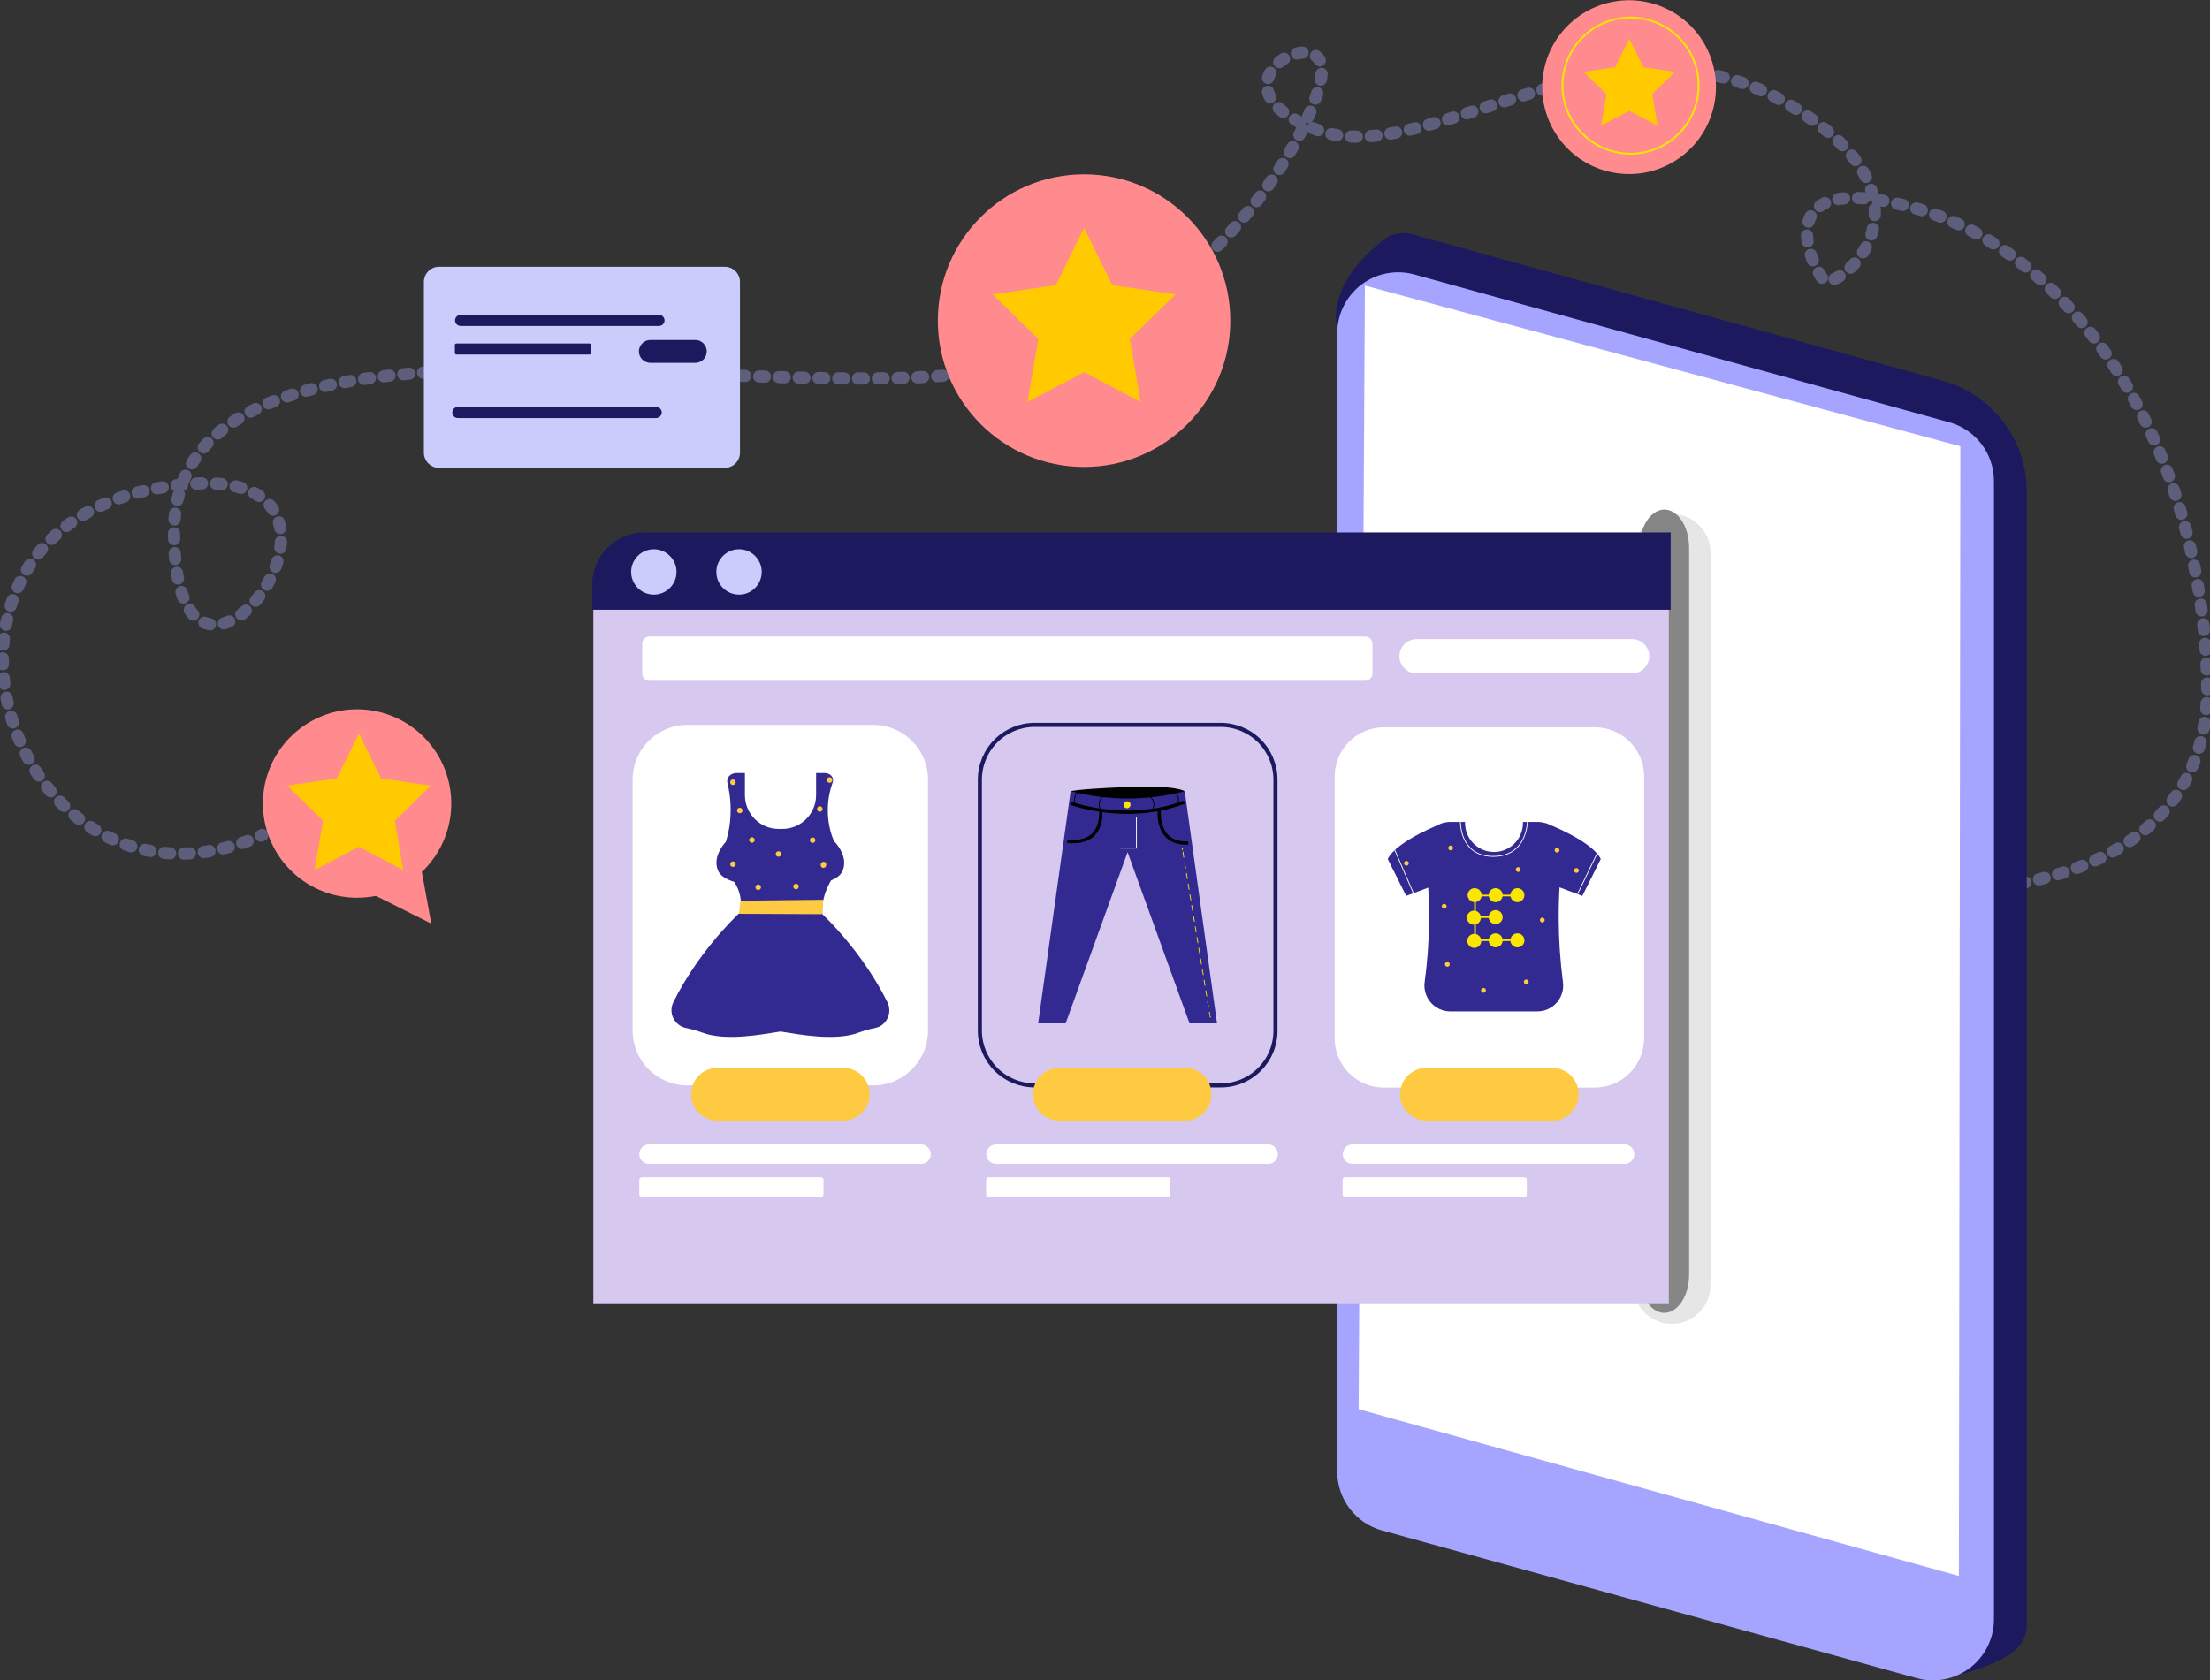 <svg width="543" height="413" viewBox="0 0 543 413" fill="none" xmlns="http://www.w3.org/2000/svg">
<rect x="0" y="0" width="543" height="413" fill="#333333" stroke="none"/>
<g clip-path="url(#clip0_1453_528)">
<g opacity="0.6">
<path opacity="0.6" d="M465.355 218.918C465.462 218.924 465.568 218.939 465.673 218.963" stroke="#A5A8FD" stroke-width="3" stroke-linecap="round" stroke-linejoin="round"/>
<path opacity="0.6" d="M467.212 219.054C479.129 219.734 543.966 220.913 542.29 166.771C540.432 107.142 508.172 61.797 470.928 51.276C433.683 40.756 444.875 64.925 447.956 68.644C451.037 72.362 480.216 48.737 438.033 24.84C395.85 0.943 350.541 41.935 323.854 32.005C297.166 22.074 320.773 7.156 324.488 15.227C328.203 23.298 297.801 86.646 233.28 92.223C168.76 97.801 42.166 70.503 42.755 131.356C43.344 192.209 104.829 107.142 37.771 120.156C-28.879 133.125 3.291 230.844 63.461 205.677" stroke="#A5A8FD" stroke-width="3" stroke-linecap="round" stroke-linejoin="round" stroke-dasharray="1.42 3.44"/>
<path opacity="0.6" d="M64.137 205.36C64.239 205.306 64.345 205.261 64.454 205.224" stroke="#A5A8FD" stroke-width="3" stroke-linecap="round" stroke-linejoin="round"/>
</g>
<path d="M103.649 214.293C107.555 210.589 110.049 205.638 110.702 200.293C111.355 194.948 110.126 189.542 107.227 185.006C104.328 180.469 99.939 177.086 94.817 175.437C89.695 173.789 84.158 173.978 79.161 175.973C74.163 177.968 70.016 181.644 67.433 186.368C64.851 191.092 63.994 196.569 65.01 201.857C66.027 207.145 68.853 211.914 73.002 215.342C77.152 218.77 82.365 220.644 87.746 220.641C89.297 220.629 90.844 220.477 92.367 220.187L105.96 226.989L103.649 214.293Z" fill="#FF8B8F"/>
<path d="M266.356 114.76C286.2 114.76 302.286 98.66 302.286 78.801C302.286 58.941 286.2 42.842 266.356 42.842C246.512 42.842 230.426 58.941 230.426 78.801C230.426 98.66 246.512 114.76 266.356 114.76Z" fill="#FF8B8F"/>
<path d="M178.093 114.986H107.864C106.88 114.982 105.938 114.588 105.242 113.892C104.546 113.196 104.153 112.253 104.148 111.268V69.278C104.153 68.294 104.546 67.351 105.242 66.654C105.938 65.958 106.88 65.565 107.864 65.56H178.093C179.077 65.565 180.019 65.958 180.715 66.654C181.411 67.351 181.804 68.294 181.809 69.278V111.268C181.804 112.253 181.411 113.196 180.715 113.892C180.019 114.588 179.077 114.982 178.093 114.986Z" fill="#CACCFC"/>
<path d="M161.917 80.112H113.164C112.803 80.112 112.458 79.968 112.203 79.713C111.948 79.458 111.805 79.112 111.805 78.751C111.805 78.39 111.948 78.044 112.203 77.789C112.458 77.534 112.803 77.391 113.164 77.391H161.917C162.277 77.391 162.623 77.534 162.878 77.789C163.133 78.044 163.276 78.39 163.276 78.751C163.276 79.112 163.133 79.458 162.878 79.713C162.623 79.968 162.277 80.112 161.917 80.112Z" fill="#1C195E"/>
<path d="M144.838 87.145H112.124C112.076 87.145 112.029 87.136 111.985 87.118C111.941 87.1 111.9 87.073 111.867 87.04C111.833 87.006 111.806 86.966 111.788 86.921C111.77 86.877 111.761 86.83 111.762 86.782V84.787C111.761 84.739 111.77 84.691 111.788 84.647C111.806 84.603 111.833 84.563 111.867 84.529C111.9 84.495 111.941 84.468 111.985 84.45C112.029 84.432 112.076 84.423 112.124 84.424H144.838C144.885 84.423 144.933 84.432 144.977 84.45C145.021 84.468 145.061 84.495 145.095 84.529C145.129 84.563 145.156 84.603 145.174 84.647C145.192 84.691 145.201 84.739 145.2 84.787V86.782C145.201 86.83 145.192 86.877 145.174 86.921C145.156 86.966 145.129 87.006 145.095 87.04C145.061 87.073 145.021 87.1 144.977 87.118C144.933 87.136 144.885 87.145 144.838 87.145Z" fill="#1C195E"/>
<path d="M161.237 102.743H112.484C112.124 102.743 111.778 102.6 111.523 102.345C111.268 102.09 111.125 101.744 111.125 101.383C111.125 101.022 111.268 100.676 111.523 100.421C111.778 100.166 112.124 100.023 112.484 100.023H161.237C161.598 100.023 161.943 100.166 162.198 100.421C162.453 100.676 162.596 101.022 162.596 101.383C162.587 101.741 162.441 102.082 162.188 102.335C161.935 102.588 161.595 102.734 161.237 102.743Z" fill="#1C195E"/>
<path d="M170.841 89.18H159.786C159.042 89.177 158.329 88.88 157.803 88.353C157.277 87.827 156.98 87.114 156.977 86.369C156.98 85.625 157.277 84.912 157.803 84.385C158.329 83.859 159.042 83.561 159.786 83.558H170.841C171.585 83.561 172.298 83.859 172.824 84.385C173.35 84.912 173.647 85.625 173.65 86.369C173.647 87.114 173.35 87.827 172.824 88.353C172.298 88.88 171.585 89.177 170.841 89.18Z" fill="#1C195E"/>
<path d="M477.318 93.584L347.008 57.579C345.631 57.196 344.177 57.182 342.793 57.54C341.408 57.899 340.143 58.616 339.124 59.62C324.444 71.591 328.839 81.839 328.839 81.839L336.678 77.758V359.352C336.675 361.147 337.264 362.893 338.354 364.32C339.443 365.746 340.972 366.773 342.704 367.242L478.043 404.652L475.641 412.95C491.092 409.867 495.396 405.377 495.396 405.377V405.332C496.216 404.567 496.868 403.64 497.313 402.61C497.757 401.579 497.984 400.469 497.979 399.347V120.7C497.964 114.543 495.937 108.559 492.207 103.663C488.476 98.767 483.247 95.227 477.318 93.584Z" fill="#1C195E"/>
<path d="M470.974 412.451L339.531 376.13C336.379 375.257 333.6 373.374 331.62 370.77C329.64 368.165 328.567 364.983 328.566 361.71V81.885C328.567 79.579 329.099 77.305 330.123 75.24C331.146 73.174 332.632 71.373 334.465 69.978C336.299 68.582 338.43 67.629 340.692 67.193C342.954 66.757 345.286 66.85 347.506 67.465L478.948 103.786C482.1 104.659 484.879 106.542 486.859 109.146C488.84 111.751 489.912 114.933 489.913 118.206V398.032C489.908 400.335 489.372 402.607 488.348 404.67C487.323 406.733 485.837 408.532 484.005 409.927C482.173 411.322 480.044 412.275 477.784 412.713C475.524 413.151 473.193 413.061 470.974 412.451Z" fill="#A5A5FF"/>
<path d="M335.361 70.185L481.665 109.681L481.302 387.33L333.82 346.338L335.361 70.185Z" fill="white"/>
<path d="M408.353 325.071C406.322 324.539 404.525 323.346 403.245 321.679C401.966 320.013 401.276 317.968 401.285 315.866V135.845C401.287 134.391 401.621 132.956 402.263 131.651C402.904 130.346 403.836 129.205 404.986 128.316C406.137 127.428 407.476 126.814 408.9 126.524C410.324 126.233 411.795 126.273 413.202 126.64C415.233 127.172 417.03 128.366 418.31 130.032C419.589 131.699 420.279 133.744 420.27 135.845V315.866C420.268 317.32 419.934 318.755 419.293 320.06C418.651 321.366 417.719 322.506 416.569 323.395C415.418 324.284 414.08 324.897 412.655 325.187C411.231 325.478 409.76 325.438 408.353 325.071Z" fill="#E6E6E6"/>
<path d="M407.359 322.35C404.686 321.262 402.828 317.498 402.828 313.236V134.666C402.828 128.499 406.634 123.965 410.485 125.552C413.159 126.64 415.016 130.404 415.016 134.666V313.236C415.016 319.403 411.256 323.937 407.359 322.35Z" fill="#858585"/>
<path d="M410.029 148.633H145.785V320.31H410.029" fill="#D6C8EE"/>
<path d="M410.484 149.812V130.857H158.293C156.614 130.856 154.952 131.185 153.401 131.827C151.85 132.469 150.441 133.411 149.254 134.599C148.067 135.786 147.126 137.197 146.485 138.749C145.843 140.301 145.514 141.965 145.516 143.645V149.857H410.484V149.812Z" fill="#1C195E"/>
<path d="M160.647 146.139C163.725 146.139 166.22 143.642 166.22 140.561C166.22 137.481 163.725 134.984 160.647 134.984C157.569 134.984 155.074 137.481 155.074 140.561C155.074 143.642 157.569 146.139 160.647 146.139Z" fill="#CACCFC"/>
<path d="M181.581 146.139C184.659 146.139 187.154 143.642 187.154 140.561C187.154 137.481 184.659 134.984 181.581 134.984C178.503 134.984 176.008 137.481 176.008 140.561C176.008 143.642 178.503 146.139 181.581 146.139Z" fill="#CACCFC"/>
<path d="M214.562 266.757H168.89C165.321 266.757 161.899 265.338 159.375 262.813C156.851 260.287 155.434 256.861 155.434 253.29V191.62C155.434 188.048 156.851 184.623 159.375 182.097C161.899 179.571 165.321 178.152 168.89 178.152H214.562C218.131 178.152 221.554 179.571 224.078 182.097C226.601 184.623 228.019 188.048 228.019 191.62V253.244C228.023 255.016 227.678 256.771 227.004 258.41C226.33 260.048 225.34 261.537 224.09 262.793C222.84 264.048 221.355 265.044 219.72 265.724C218.085 266.404 216.333 266.755 214.562 266.757Z" fill="white"/>
<path d="M218.056 246.352C212.574 235.333 204.735 227.216 202.062 224.677C201.745 221.276 203.15 218.147 204.192 216.378C205.551 215.834 206.684 215.018 207.091 213.885C208.269 210.71 205.959 207.808 204.917 206.72C204.433 205.629 204.069 204.488 203.829 203.319C203.04 199.632 203.307 195.797 204.599 192.255C205.007 191.121 204.01 189.988 202.651 189.988H200.517V195.429C200.516 197.629 199.642 199.739 198.087 201.295C196.532 202.851 194.424 203.726 192.225 203.727H191.319C189.121 203.726 187.012 202.851 185.458 201.295C183.903 199.739 183.029 197.629 183.028 195.429V189.988H180.989C179.494 189.988 178.406 191.121 178.723 192.391C179.604 195.997 179.758 199.743 179.176 203.41C178.984 204.576 178.712 205.728 178.361 206.856C177.273 208.08 175.234 210.846 176.367 213.839C176.911 215.29 178.542 216.152 180.4 216.741C181.135 217.833 181.639 219.065 181.881 220.359C182.122 221.654 182.096 222.984 181.804 224.269C179.629 226.309 171.202 234.698 165.448 246.306C165.144 246.92 164.985 247.596 164.984 248.281C164.984 248.966 165.141 249.641 165.444 250.256C165.747 250.87 166.187 251.406 166.731 251.822C167.275 252.238 167.907 252.523 168.579 252.655C169.931 252.938 171.262 253.317 172.561 253.788C178.27 255.92 186.929 254.287 191.777 253.516C196.575 254.287 205.279 255.92 210.988 253.788C212.282 253.296 213.616 252.917 214.975 252.655C217.784 252.156 219.325 248.982 218.056 246.352Z" fill="#332A91"/>
<path d="M202.017 224.677L181.582 224.586L181.944 221.366L202.288 221.14L202.017 224.677Z" fill="#FDCA42"/>
<path d="M191.277 210.574C191.458 210.574 191.63 210.503 191.758 210.375C191.885 210.248 191.957 210.075 191.957 209.894C191.957 209.714 191.885 209.541 191.758 209.413C191.63 209.286 191.458 209.214 191.277 209.214C191.097 209.214 190.924 209.286 190.797 209.413C190.669 209.541 190.598 209.714 190.598 209.894C190.598 210.075 190.669 210.248 190.797 210.375C190.924 210.503 191.097 210.574 191.277 210.574Z" fill="#FDCA42"/>
<path d="M203.013 212.569V212.479C203.02 212.386 203.005 212.292 202.968 212.207C202.923 212.116 202.877 212.071 202.832 211.98C202.763 211.925 202.687 211.879 202.606 211.844C202.52 211.807 202.427 211.791 202.334 211.799C202.27 211.792 202.206 211.808 202.152 211.844C202.033 211.876 201.924 211.939 201.835 212.025C201.79 212.071 201.745 212.116 201.745 212.161C201.688 212.274 201.657 212.398 201.654 212.524V212.615C201.647 212.708 201.662 212.801 201.699 212.887C201.745 212.978 201.79 213.023 201.835 213.114C201.904 213.169 201.981 213.215 202.062 213.25C202.147 213.287 202.241 213.302 202.334 213.295C202.398 213.302 202.462 213.286 202.515 213.25C202.634 213.217 202.743 213.155 202.832 213.068C202.877 213.023 202.923 212.978 202.923 212.932C202.969 212.816 202.999 212.694 203.013 212.569Z" fill="#FDCA42"/>
<path d="M195.582 218.555C195.762 218.555 195.935 218.483 196.063 218.356C196.19 218.228 196.262 218.055 196.262 217.875C196.262 217.694 196.19 217.521 196.063 217.394C195.935 217.266 195.762 217.195 195.582 217.195C195.402 217.195 195.229 217.266 195.101 217.394C194.974 217.521 194.902 217.694 194.902 217.875C194.902 218.055 194.974 218.228 195.101 218.356C195.229 218.483 195.402 218.555 195.582 218.555Z" fill="#FDCA42"/>
<path d="M180.086 213.068C180.266 213.068 180.439 212.997 180.566 212.869C180.694 212.742 180.766 212.569 180.766 212.388C180.766 212.208 180.694 212.035 180.566 211.907C180.439 211.78 180.266 211.708 180.086 211.708C179.906 211.708 179.733 211.78 179.605 211.907C179.478 212.035 179.406 212.208 179.406 212.388C179.406 212.569 179.478 212.742 179.605 212.869C179.733 212.997 179.906 213.068 180.086 213.068Z" fill="#FDCA42"/>
<path d="M186.293 218.736C186.473 218.736 186.646 218.665 186.774 218.537C186.901 218.41 186.973 218.237 186.973 218.056C186.973 217.876 186.901 217.703 186.774 217.575C186.646 217.448 186.473 217.376 186.293 217.376C186.113 217.376 185.94 217.448 185.812 217.575C185.685 217.703 185.613 217.876 185.613 218.056C185.613 218.237 185.685 218.41 185.812 218.537C185.94 218.665 186.113 218.736 186.293 218.736Z" fill="#FDCA42"/>
<path d="M199.66 207.173C199.84 207.173 200.013 207.102 200.141 206.974C200.268 206.847 200.34 206.674 200.34 206.493C200.34 206.313 200.268 206.14 200.141 206.012C200.013 205.885 199.84 205.813 199.66 205.813C199.48 205.813 199.307 205.885 199.18 206.012C199.052 206.14 198.98 206.313 198.98 206.493C198.98 206.674 199.052 206.847 199.18 206.974C199.307 207.102 199.48 207.173 199.66 207.173Z" fill="#FDCA42"/>
<path d="M201.422 199.51C201.602 199.51 201.775 199.438 201.902 199.311C202.03 199.183 202.101 199.01 202.101 198.83C202.101 198.65 202.03 198.477 201.902 198.349C201.775 198.221 201.602 198.15 201.422 198.15C201.242 198.15 201.069 198.221 200.941 198.349C200.814 198.477 200.742 198.65 200.742 198.83C200.742 199.01 200.814 199.183 200.941 199.311C201.069 199.438 201.242 199.51 201.422 199.51Z" fill="#FDCA42"/>
<path d="M181.762 199.873C181.942 199.873 182.115 199.801 182.242 199.674C182.37 199.546 182.441 199.373 182.441 199.193C182.441 199.012 182.37 198.839 182.242 198.712C182.115 198.584 181.942 198.512 181.762 198.512C181.581 198.512 181.409 198.584 181.281 198.712C181.154 198.839 181.082 199.012 181.082 199.193C181.082 199.373 181.154 199.546 181.281 199.674C181.409 199.801 181.581 199.873 181.762 199.873Z" fill="#FDCA42"/>
<path d="M203.828 192.391C204.008 192.391 204.181 192.319 204.309 192.192C204.436 192.064 204.508 191.891 204.508 191.711C204.508 191.53 204.436 191.357 204.309 191.23C204.181 191.102 204.008 191.031 203.828 191.031C203.648 191.031 203.475 191.102 203.347 191.23C203.22 191.357 203.148 191.53 203.148 191.711C203.148 191.891 203.22 192.064 203.347 192.192C203.475 192.319 203.648 192.391 203.828 192.391Z" fill="#FDCA42"/>
<path d="M180.086 192.935C180.266 192.935 180.439 192.863 180.566 192.736C180.694 192.608 180.766 192.435 180.766 192.255C180.766 192.074 180.694 191.901 180.566 191.774C180.439 191.646 180.266 191.575 180.086 191.575C179.906 191.575 179.733 191.646 179.605 191.774C179.478 191.901 179.406 192.074 179.406 192.255C179.406 192.435 179.478 192.608 179.605 192.736C179.733 192.863 179.906 192.935 180.086 192.935Z" fill="#FDCA42"/>
<path d="M184.754 207.128C184.934 207.128 185.107 207.056 185.234 206.929C185.362 206.801 185.434 206.628 185.434 206.448C185.434 206.267 185.362 206.094 185.234 205.967C185.107 205.839 184.934 205.768 184.754 205.768C184.574 205.768 184.401 205.839 184.273 205.967C184.146 206.094 184.074 206.267 184.074 206.448C184.074 206.628 184.146 206.801 184.273 206.929C184.401 207.056 184.574 207.128 184.754 207.128Z" fill="#FDCA42"/>
<path d="M207.181 275.418H176.28C174.562 275.418 172.914 274.735 171.698 273.519C170.483 272.303 169.801 270.653 169.801 268.934C169.801 267.214 170.483 265.565 171.698 264.348C172.914 263.132 174.562 262.449 176.28 262.449H207.181C208.899 262.449 210.547 263.132 211.762 264.348C212.978 265.565 213.66 267.214 213.66 268.934C213.66 270.653 212.978 272.303 211.762 273.519C210.547 274.735 208.899 275.418 207.181 275.418Z" fill="#FDCA42"/>
<path d="M299.928 266.757H254.211C250.642 266.757 247.219 265.338 244.695 262.813C242.172 260.287 240.754 256.861 240.754 253.29V191.62C240.754 188.048 242.172 184.623 244.695 182.097C247.219 179.571 250.642 178.152 254.211 178.152H299.928C303.497 178.152 306.92 179.571 309.443 182.097C311.967 184.623 313.385 188.048 313.385 191.62V253.29C313.392 255.06 313.049 256.815 312.375 258.452C311.701 260.089 310.71 261.577 309.459 262.829C308.208 264.081 306.722 265.072 305.086 265.747C303.45 266.421 301.697 266.764 299.928 266.757Z" stroke="#1C195E" stroke-miterlimit="10"/>
<path d="M291.095 194.477C291.095 194.477 289.554 192.935 276.868 193.434C264.181 193.933 263.094 194.477 263.094 194.477C263.094 194.477 277.23 200.87 291.095 194.477Z" fill="black"/>
<path d="M291.095 194.477C286.418 195.678 281.606 196.273 276.777 196.245C272.146 196.217 267.536 195.623 263.049 194.477C260.375 213.476 257.717 232.491 255.074 251.521H261.825L277.049 209.441L292.273 251.521H299.024L291.095 194.477Z" fill="#332A91"/>
<path d="M263.32 197.515C266.9 198.648 278.635 201.777 290.687 197.243" stroke="black" stroke-width="0.81" stroke-linecap="round" stroke-linejoin="round"/>
<path d="M277.773 197.787C277.773 197.957 277.722 198.124 277.627 198.266C277.533 198.407 277.398 198.518 277.241 198.583C277.084 198.648 276.911 198.665 276.744 198.632C276.577 198.599 276.423 198.517 276.303 198.396C276.183 198.276 276.101 198.122 276.067 197.955C276.034 197.788 276.051 197.615 276.116 197.457C276.181 197.3 276.292 197.165 276.433 197.071C276.575 196.976 276.741 196.925 276.912 196.925C277.026 196.922 277.139 196.941 277.246 196.983C277.352 197.025 277.448 197.089 277.529 197.169C277.61 197.25 277.673 197.347 277.715 197.453C277.757 197.559 277.776 197.673 277.773 197.787Z" fill="#FBE600"/>
<path d="M279.225 200.87V208.443H275.102" stroke="white" stroke-width="0.2" stroke-miterlimit="10"/>
<path d="M270.432 199.238C270.432 199.238 271.519 207.718 262.23 206.765" stroke="black" stroke-width="0.81" stroke-miterlimit="10"/>
<path d="M284.843 199.102C284.843 199.102 283.892 207.582 291.957 207.173" stroke="black" stroke-width="0.81" stroke-miterlimit="10"/>
<path d="M290.461 208.488L290.552 208.806" stroke="#FBE600" stroke-width="0.2" stroke-linecap="round" stroke-linejoin="round"/>
<path d="M290.641 209.395L297.256 249.435" stroke="#FBE600" stroke-width="0.2" stroke-linecap="round" stroke-linejoin="round" stroke-dasharray="1.33 1.33"/>
<path d="M297.301 249.707L297.391 250.025" stroke="#FBE600" stroke-width="0.2" stroke-linecap="round" stroke-linejoin="round"/>
<path d="M282.668 195.928C283.118 196.28 283.416 196.791 283.5 197.356C283.584 197.922 283.449 198.498 283.121 198.966" stroke="black" stroke-width="0.2" stroke-miterlimit="10"/>
<path d="M288.691 194.749C289.141 195.101 289.439 195.612 289.524 196.177C289.608 196.743 289.472 197.319 289.145 197.787" stroke="black" stroke-width="0.2" stroke-miterlimit="10"/>
<path d="M270.888 195.928C270.438 196.28 270.14 196.791 270.056 197.356C269.971 197.922 270.107 198.498 270.435 198.966" stroke="black" stroke-width="0.2" stroke-miterlimit="10"/>
<path d="M264.857 194.749C264.407 195.101 264.109 195.612 264.024 196.177C263.94 196.743 264.076 197.319 264.404 197.787" stroke="black" stroke-width="0.2" stroke-miterlimit="10"/>
<path d="M291.185 275.418H260.284C258.566 275.418 256.917 274.735 255.702 273.519C254.487 272.303 253.805 270.653 253.805 268.934C253.805 267.214 254.487 265.565 255.702 264.348C256.917 263.132 258.566 262.449 260.284 262.449H291.185C292.903 262.449 294.551 263.132 295.766 264.348C296.981 265.565 297.664 267.214 297.664 268.934C297.664 270.653 296.981 272.303 295.766 273.519C294.551 274.735 292.903 275.418 291.185 275.418Z" fill="#FDCA42"/>
<path d="M391.861 267.301H340.027C338.438 267.302 336.865 266.989 335.397 266.381C333.929 265.773 332.595 264.881 331.472 263.756C330.348 262.632 329.457 261.297 328.849 259.828C328.242 258.359 327.929 256.784 327.93 255.194V190.849C327.929 189.259 328.242 187.684 328.849 186.215C329.457 184.746 330.348 183.411 331.472 182.287C332.595 181.162 333.929 180.271 335.397 179.662C336.865 179.054 338.438 178.741 340.027 178.742H391.861C393.45 178.741 395.023 179.054 396.491 179.662C397.959 180.271 399.293 181.162 400.417 182.287C401.54 183.411 402.431 184.746 403.039 186.215C403.647 187.684 403.959 189.259 403.959 190.849V255.194C403.952 258.403 402.675 261.478 400.407 263.747C398.14 266.016 395.067 267.294 391.861 267.301Z" fill="white"/>
<path d="M354.565 202.276C354.565 202.276 343.238 206.539 340.973 211.118L345.504 220.188L354.565 216.787V202.276Z" fill="#332A91"/>
<path d="M379.719 202.276C379.719 202.276 391.046 206.539 393.312 211.118L388.781 220.188L379.719 216.787V202.276Z" fill="#332A91"/>
<path d="M382.98 225.856C382.942 220.274 383.305 214.698 384.067 209.169C384.183 208.273 384.107 207.363 383.844 206.499C383.58 205.635 383.135 204.837 382.539 204.159C381.943 203.481 381.209 202.938 380.387 202.566C379.564 202.195 378.672 202.003 377.769 202.004H374.19V202.276C374.19 204.164 373.44 205.975 372.106 207.31C370.772 208.645 368.963 209.395 367.076 209.395C365.19 209.395 363.38 208.645 362.046 207.31C360.712 205.975 359.963 204.164 359.963 202.276V202.004H356.338C355.429 202.007 354.53 202.205 353.704 202.584C352.877 202.963 352.14 203.514 351.544 204.201C350.948 204.888 350.505 205.695 350.245 206.568C349.986 207.44 349.916 208.358 350.04 209.259C350.848 215.133 351.212 221.06 351.127 226.989C351.046 231.798 350.683 236.598 350.04 241.364C349.917 242.263 349.988 243.178 350.248 244.047C350.509 244.917 350.952 245.72 351.549 246.404C352.146 247.087 352.882 247.634 353.708 248.008C354.534 248.383 355.431 248.576 356.338 248.574H377.724C378.627 248.575 379.519 248.383 380.341 248.011C381.164 247.64 381.898 247.097 382.494 246.418C383.09 245.74 383.535 244.943 383.798 244.079C384.062 243.215 384.138 242.305 384.022 241.409C383.348 236.252 383 231.057 382.98 225.856Z" fill="#332A91"/>
<path d="M357.018 208.398C357.018 208.514 356.983 208.628 356.919 208.725C356.854 208.822 356.762 208.898 356.654 208.942C356.547 208.987 356.428 208.999 356.314 208.976C356.2 208.953 356.095 208.897 356.012 208.815C355.93 208.732 355.874 208.627 355.851 208.513C355.828 208.398 355.84 208.28 355.885 208.172C355.929 208.064 356.005 207.972 356.102 207.908C356.199 207.843 356.312 207.808 356.429 207.808C356.584 207.811 356.733 207.873 356.843 207.983C356.953 208.094 357.016 208.242 357.018 208.398Z" fill="#FDCA42"/>
<path d="M373.6 213.703C373.6 213.82 373.565 213.934 373.501 214.031C373.436 214.128 373.344 214.203 373.236 214.248C373.129 214.292 373.01 214.304 372.896 214.281C372.782 214.259 372.677 214.202 372.594 214.12C372.512 214.038 372.456 213.933 372.433 213.818C372.41 213.704 372.422 213.585 372.467 213.478C372.511 213.37 372.587 213.278 372.684 213.213C372.781 213.148 372.894 213.114 373.011 213.114C373.166 213.116 373.315 213.179 373.425 213.289C373.535 213.399 373.598 213.548 373.6 213.703Z" fill="#FDCA42"/>
<path d="M355.432 222.727C355.432 222.843 355.397 222.957 355.333 223.054C355.268 223.151 355.176 223.227 355.068 223.271C354.961 223.316 354.842 223.328 354.728 223.305C354.614 223.282 354.509 223.226 354.426 223.144C354.344 223.061 354.288 222.956 354.265 222.842C354.242 222.727 354.254 222.609 354.299 222.501C354.343 222.394 354.419 222.301 354.516 222.237C354.613 222.172 354.726 222.137 354.843 222.137C354.998 222.14 355.147 222.203 355.257 222.313C355.367 222.423 355.43 222.571 355.432 222.727Z" fill="#FDCA42"/>
<path d="M379.537 226.123C379.537 226.24 379.503 226.354 379.438 226.451C379.373 226.548 379.281 226.623 379.174 226.668C379.066 226.712 378.948 226.724 378.834 226.701C378.719 226.679 378.614 226.622 378.532 226.54C378.449 226.458 378.393 226.353 378.371 226.238C378.348 226.124 378.36 226.005 378.404 225.898C378.449 225.79 378.524 225.698 378.621 225.633C378.718 225.568 378.832 225.534 378.948 225.534C379.104 225.536 379.252 225.599 379.362 225.709C379.472 225.819 379.535 225.968 379.537 226.123Z" fill="#FDCA42"/>
<path d="M356.205 237.006C356.205 237.123 356.171 237.237 356.106 237.334C356.041 237.43 355.949 237.506 355.842 237.551C355.734 237.595 355.616 237.607 355.501 237.584C355.387 237.561 355.282 237.505 355.2 237.423C355.117 237.34 355.061 237.235 355.039 237.121C355.016 237.007 355.028 236.888 355.072 236.78C355.117 236.673 355.192 236.581 355.289 236.516C355.386 236.451 355.5 236.417 355.616 236.417C355.694 236.414 355.772 236.428 355.845 236.456C355.917 236.485 355.983 236.528 356.038 236.584C356.094 236.639 356.137 236.705 356.166 236.778C356.194 236.85 356.208 236.928 356.205 237.006Z" fill="#FDCA42"/>
<path d="M375.596 241.318C375.596 241.435 375.562 241.549 375.497 241.646C375.432 241.743 375.34 241.818 375.232 241.863C375.125 241.908 375.006 241.919 374.892 241.897C374.778 241.874 374.673 241.818 374.591 241.735C374.508 241.653 374.452 241.548 374.429 241.433C374.407 241.319 374.418 241.2 374.463 241.093C374.507 240.985 374.583 240.893 374.68 240.828C374.777 240.763 374.891 240.729 375.007 240.729C375.16 240.739 375.304 240.805 375.412 240.913C375.52 241.022 375.585 241.166 375.596 241.318Z" fill="#FDCA42"/>
<path d="M365.084 243.404C365.084 243.521 365.05 243.635 364.985 243.732C364.92 243.829 364.828 243.904 364.721 243.949C364.613 243.993 364.495 244.005 364.38 243.982C364.266 243.96 364.161 243.904 364.079 243.821C363.996 243.739 363.94 243.634 363.918 243.519C363.895 243.405 363.907 243.286 363.951 243.179C363.996 243.071 364.071 242.979 364.168 242.914C364.265 242.849 364.379 242.815 364.495 242.815C364.573 242.812 364.651 242.826 364.724 242.854C364.796 242.883 364.862 242.927 364.917 242.982C364.972 243.037 365.016 243.103 365.044 243.176C365.073 243.248 365.087 243.326 365.084 243.404Z" fill="#FDCA42"/>
<path d="M383.162 208.942C383.162 209.058 383.128 209.172 383.063 209.269C382.998 209.366 382.906 209.442 382.799 209.486C382.691 209.531 382.573 209.543 382.458 209.52C382.344 209.497 382.239 209.441 382.157 209.359C382.074 209.276 382.018 209.171 381.996 209.057C381.973 208.942 381.985 208.824 382.029 208.716C382.074 208.608 382.149 208.516 382.246 208.452C382.343 208.387 382.457 208.352 382.573 208.352C382.729 208.355 382.877 208.417 382.987 208.528C383.097 208.638 383.16 208.786 383.162 208.942Z" fill="#FDCA42"/>
<path d="M387.92 213.93C387.92 214.046 387.886 214.16 387.821 214.257C387.756 214.354 387.664 214.43 387.557 214.474C387.449 214.519 387.331 214.531 387.216 214.508C387.102 214.485 386.997 214.429 386.915 214.347C386.832 214.264 386.776 214.159 386.754 214.045C386.731 213.93 386.742 213.812 386.787 213.704C386.832 213.597 386.907 213.504 387.004 213.44C387.101 213.375 387.215 213.34 387.331 213.34C387.487 213.343 387.635 213.406 387.745 213.516C387.855 213.626 387.918 213.774 387.92 213.93Z" fill="#FDCA42"/>
<path d="M346.147 212.161C346.147 212.278 346.112 212.392 346.048 212.489C345.983 212.586 345.891 212.661 345.783 212.706C345.676 212.751 345.557 212.762 345.443 212.74C345.329 212.717 345.224 212.661 345.141 212.578C345.059 212.496 345.003 212.391 344.98 212.276C344.957 212.162 344.969 212.044 345.014 211.936C345.058 211.828 345.134 211.736 345.231 211.671C345.327 211.606 345.441 211.572 345.558 211.572C345.713 211.574 345.862 211.637 345.972 211.747C346.082 211.857 346.145 212.006 346.147 212.161Z" fill="#FDCA42"/>
<path d="M362.23 232.975C363.18 232.975 363.951 232.203 363.951 231.252C363.951 230.3 363.18 229.529 362.23 229.529C361.279 229.529 360.508 230.3 360.508 231.252C360.508 232.203 361.279 232.975 362.23 232.975Z" fill="#FBE600"/>
<path d="M367.483 221.729C368.434 221.729 369.205 220.958 369.205 220.006C369.205 219.054 368.434 218.283 367.483 218.283C366.533 218.283 365.762 219.054 365.762 220.006C365.762 220.958 366.533 221.729 367.483 221.729Z" fill="#FBE600"/>
<path d="M367.483 227.125C368.434 227.125 369.205 226.354 369.205 225.402C369.205 224.451 368.434 223.679 367.483 223.679C366.533 223.679 365.762 224.451 365.762 225.402C365.762 226.354 366.533 227.125 367.483 227.125Z" fill="#FBE600"/>
<path d="M372.831 221.729C373.782 221.729 374.553 220.958 374.553 220.006C374.553 219.054 373.782 218.283 372.831 218.283C371.88 218.283 371.109 219.054 371.109 220.006C371.109 220.958 371.88 221.729 372.831 221.729Z" fill="#FBE600"/>
<path d="M367.483 232.839C368.434 232.839 369.205 232.067 369.205 231.116C369.205 230.164 368.434 229.393 367.483 229.393C366.533 229.393 365.762 230.164 365.762 231.116C365.762 232.067 366.533 232.839 367.483 232.839Z" fill="#FBE600"/>
<path d="M372.831 232.839C373.782 232.839 374.553 232.067 374.553 231.116C374.553 230.164 373.782 229.393 372.831 229.393C371.88 229.393 371.109 230.164 371.109 231.116C371.109 232.067 371.88 232.839 372.831 232.839Z" fill="#FBE600"/>
<path d="M362.319 221.729C363.27 221.729 364.041 220.958 364.041 220.006C364.041 219.054 363.27 218.283 362.319 218.283C361.368 218.283 360.598 219.054 360.598 220.006C360.598 220.958 361.368 221.729 362.319 221.729Z" fill="#FBE600"/>
<path d="M362.14 227.261C363.091 227.261 363.861 226.49 363.861 225.538C363.861 224.587 363.091 223.815 362.14 223.815C361.189 223.815 360.418 224.587 360.418 225.538C360.418 226.49 361.189 227.261 362.14 227.261Z" fill="#FBE600"/>
<path d="M362.457 220.097H372.833" stroke="#FBE600" stroke-width="0.41" stroke-miterlimit="10"/>
<path d="M362.457 231.07H372.833" stroke="#FBE600" stroke-width="0.41" stroke-miterlimit="10"/>
<path d="M362.457 225.402H367.804" stroke="#FBE600" stroke-width="0.41" stroke-miterlimit="10"/>
<path d="M362.41 219.643V232.431" stroke="#FBE600" stroke-width="0.41" stroke-miterlimit="10"/>
<path d="M342.703 208.942L347.234 219.417" stroke="white" stroke-width="0.2" stroke-miterlimit="10"/>
<path d="M392.45 209.667L387.602 219.734" stroke="white" stroke-width="0.2" stroke-miterlimit="10"/>
<path d="M358.833 201.913C358.833 201.913 358.561 210.484 366.898 210.484C375.235 210.484 375.28 201.959 375.28 201.959" stroke="white" stroke-width="0.2" stroke-miterlimit="10"/>
<path d="M381.396 275.418H350.491C348.773 275.418 347.125 274.735 345.909 273.519C344.694 272.303 344.012 270.653 344.012 268.934C344.012 267.214 344.694 265.565 345.909 264.348C347.125 263.132 348.773 262.449 350.491 262.449H381.392C383.11 262.449 384.758 263.132 385.973 264.348C387.189 265.565 387.871 267.214 387.871 268.934C387.871 270.653 387.189 272.301 385.975 273.517C384.761 274.733 383.114 275.417 381.396 275.418Z" fill="#FDCA42"/>
<path d="M335.451 167.315H159.56C159.091 167.315 158.642 167.129 158.311 166.797C157.979 166.465 157.793 166.016 157.793 165.547V158.201C157.793 157.732 157.979 157.282 158.311 156.95C158.642 156.618 159.091 156.432 159.56 156.432H335.451C335.919 156.432 336.369 156.618 336.7 156.95C337.032 157.282 337.218 157.732 337.218 158.201V165.547C337.206 166.012 337.016 166.455 336.688 166.784C336.359 167.113 335.916 167.303 335.451 167.315Z" fill="white"/>
<path d="M401.016 165.501H348.05C346.934 165.495 345.866 165.049 345.077 164.259C344.288 163.47 343.842 162.401 343.836 161.284C343.842 160.167 344.288 159.098 345.077 158.309C345.866 157.519 346.934 157.073 348.05 157.067H401.016C402.132 157.073 403.2 157.519 403.989 158.309C404.778 159.098 405.224 160.167 405.23 161.284C405.224 162.401 404.778 163.47 403.989 164.259C403.2 165.049 402.132 165.495 401.016 165.501Z" fill="white"/>
<path d="M226.303 286.074H159.472C158.836 286.069 158.228 285.815 157.779 285.365C157.33 284.915 157.075 284.307 157.07 283.671C157.075 283.035 157.33 282.426 157.779 281.977C158.228 281.527 158.836 281.272 159.472 281.267H226.303C226.938 281.272 227.546 281.527 227.996 281.977C228.445 282.426 228.7 283.035 228.704 283.671C228.7 284.307 228.445 284.915 227.996 285.365C227.546 285.815 226.938 286.069 226.303 286.074Z" fill="white"/>
<path d="M201.7 294.191H157.705C157.621 294.193 157.538 294.178 157.46 294.146C157.382 294.115 157.311 294.068 157.252 294.009C157.193 293.95 157.146 293.879 157.115 293.801C157.084 293.723 157.069 293.64 157.07 293.556V289.974C157.069 289.89 157.084 289.807 157.115 289.729C157.146 289.651 157.193 289.58 157.252 289.521C157.311 289.462 157.382 289.415 157.46 289.384C157.538 289.352 157.621 289.337 157.705 289.339H201.7C201.784 289.337 201.867 289.352 201.945 289.384C202.023 289.415 202.094 289.462 202.153 289.521C202.212 289.58 202.259 289.651 202.29 289.729C202.321 289.807 202.336 289.89 202.334 289.974V293.556C202.324 293.721 202.253 293.876 202.137 293.993C202.02 294.11 201.865 294.18 201.7 294.191Z" fill="white"/>
<path d="M311.572 286.074H244.741C244.106 286.069 243.498 285.815 243.048 285.365C242.599 284.915 242.345 284.307 242.34 283.671C242.345 283.035 242.599 282.426 243.048 281.977C243.498 281.527 244.106 281.272 244.741 281.267H311.572C312.208 281.272 312.816 281.527 313.265 281.977C313.714 282.426 313.969 283.035 313.974 283.671C313.969 284.307 313.714 284.915 313.265 285.365C312.816 285.815 312.208 286.069 311.572 286.074Z" fill="white"/>
<path d="M286.927 294.191H242.931C242.848 294.193 242.764 294.178 242.686 294.146C242.609 294.115 242.538 294.068 242.479 294.009C242.419 293.95 242.373 293.879 242.342 293.801C242.31 293.723 242.295 293.64 242.297 293.556V289.974C242.295 289.89 242.31 289.807 242.342 289.729C242.373 289.651 242.419 289.58 242.479 289.521C242.538 289.462 242.609 289.415 242.686 289.384C242.764 289.352 242.848 289.337 242.931 289.339H286.927C287.01 289.337 287.094 289.352 287.172 289.384C287.249 289.415 287.32 289.462 287.379 289.521C287.439 289.58 287.485 289.651 287.516 289.729C287.548 289.807 287.563 289.89 287.561 289.974V293.556C287.563 293.64 287.548 293.723 287.516 293.801C287.485 293.879 287.439 293.95 287.379 294.009C287.32 294.068 287.249 294.115 287.172 294.146C287.094 294.178 287.01 294.193 286.927 294.191Z" fill="white"/>
<path d="M399.113 286.074H332.327C331.692 286.069 331.084 285.815 330.634 285.365C330.185 284.915 329.931 284.307 329.926 283.671C329.931 283.035 330.185 282.426 330.634 281.977C331.084 281.527 331.692 281.272 332.327 281.267H399.158C399.794 281.272 400.402 281.527 400.851 281.977C401.301 282.426 401.555 283.035 401.56 283.671C401.546 284.312 401.282 284.921 400.825 285.37C400.368 285.819 399.754 286.072 399.113 286.074Z" fill="white"/>
<path d="M374.505 294.191H330.509C330.426 294.193 330.342 294.178 330.265 294.146C330.187 294.115 330.116 294.068 330.057 294.009C329.998 293.95 329.951 293.879 329.92 293.801C329.888 293.723 329.873 293.64 329.875 293.556V289.974C329.873 289.89 329.888 289.807 329.92 289.729C329.951 289.651 329.998 289.58 330.057 289.521C330.116 289.462 330.187 289.415 330.265 289.384C330.342 289.352 330.426 289.337 330.509 289.339H374.505C374.589 289.337 374.672 289.352 374.75 289.384C374.827 289.415 374.898 289.462 374.957 289.521C375.017 289.58 375.063 289.651 375.095 289.729C375.126 289.807 375.141 289.89 375.139 289.974V293.556C375.136 293.723 375.068 293.883 374.949 294.001C374.831 294.12 374.672 294.188 374.505 294.191Z" fill="white"/>
<path d="M421.046 26.302C423.739 14.819 416.621 3.324 405.147 0.629C393.672 -2.067 382.187 5.057 379.494 16.541C376.801 28.024 383.919 39.518 395.393 42.214C406.867 44.909 418.353 37.785 421.046 26.302Z" fill="#FF8B8F"/>
<path d="M416.9 24.874C419.014 15.878 413.44 6.871 404.451 4.756C395.463 2.642 386.463 8.22 384.35 17.215C382.237 26.211 387.81 35.218 396.799 37.333C405.787 39.448 414.787 33.87 416.9 24.874Z" stroke="#FBE600" stroke-width="0.46" stroke-miterlimit="10"/>
<path d="M88.193 180.27L93.644 191.321L105.832 193.094L97.015 201.696L99.094 213.844L88.193 208.107L77.296 213.844L79.376 201.696L70.559 193.094L82.747 191.321L88.193 180.27Z" fill="#FFCA00"/>
<path d="M266.357 55.997L273.303 70.086L288.835 72.344L277.594 83.308L280.249 98.789L266.357 91.48L252.461 98.789L255.116 83.308L243.875 72.344L259.407 70.086L266.357 55.997Z" fill="#FFCA00"/>
<path d="M400.327 9.495L403.798 16.537L411.568 17.671L405.946 23.149L407.273 30.894L400.327 27.239L393.381 30.894L394.704 23.149L389.086 17.671L396.852 16.537L400.327 9.495Z" fill="#FFCA00"/>
</g>
<defs>
<clipPath id="clip0_1453_528">
<rect width="543" height="413" fill="white"/>
</clipPath>
</defs>
</svg>
